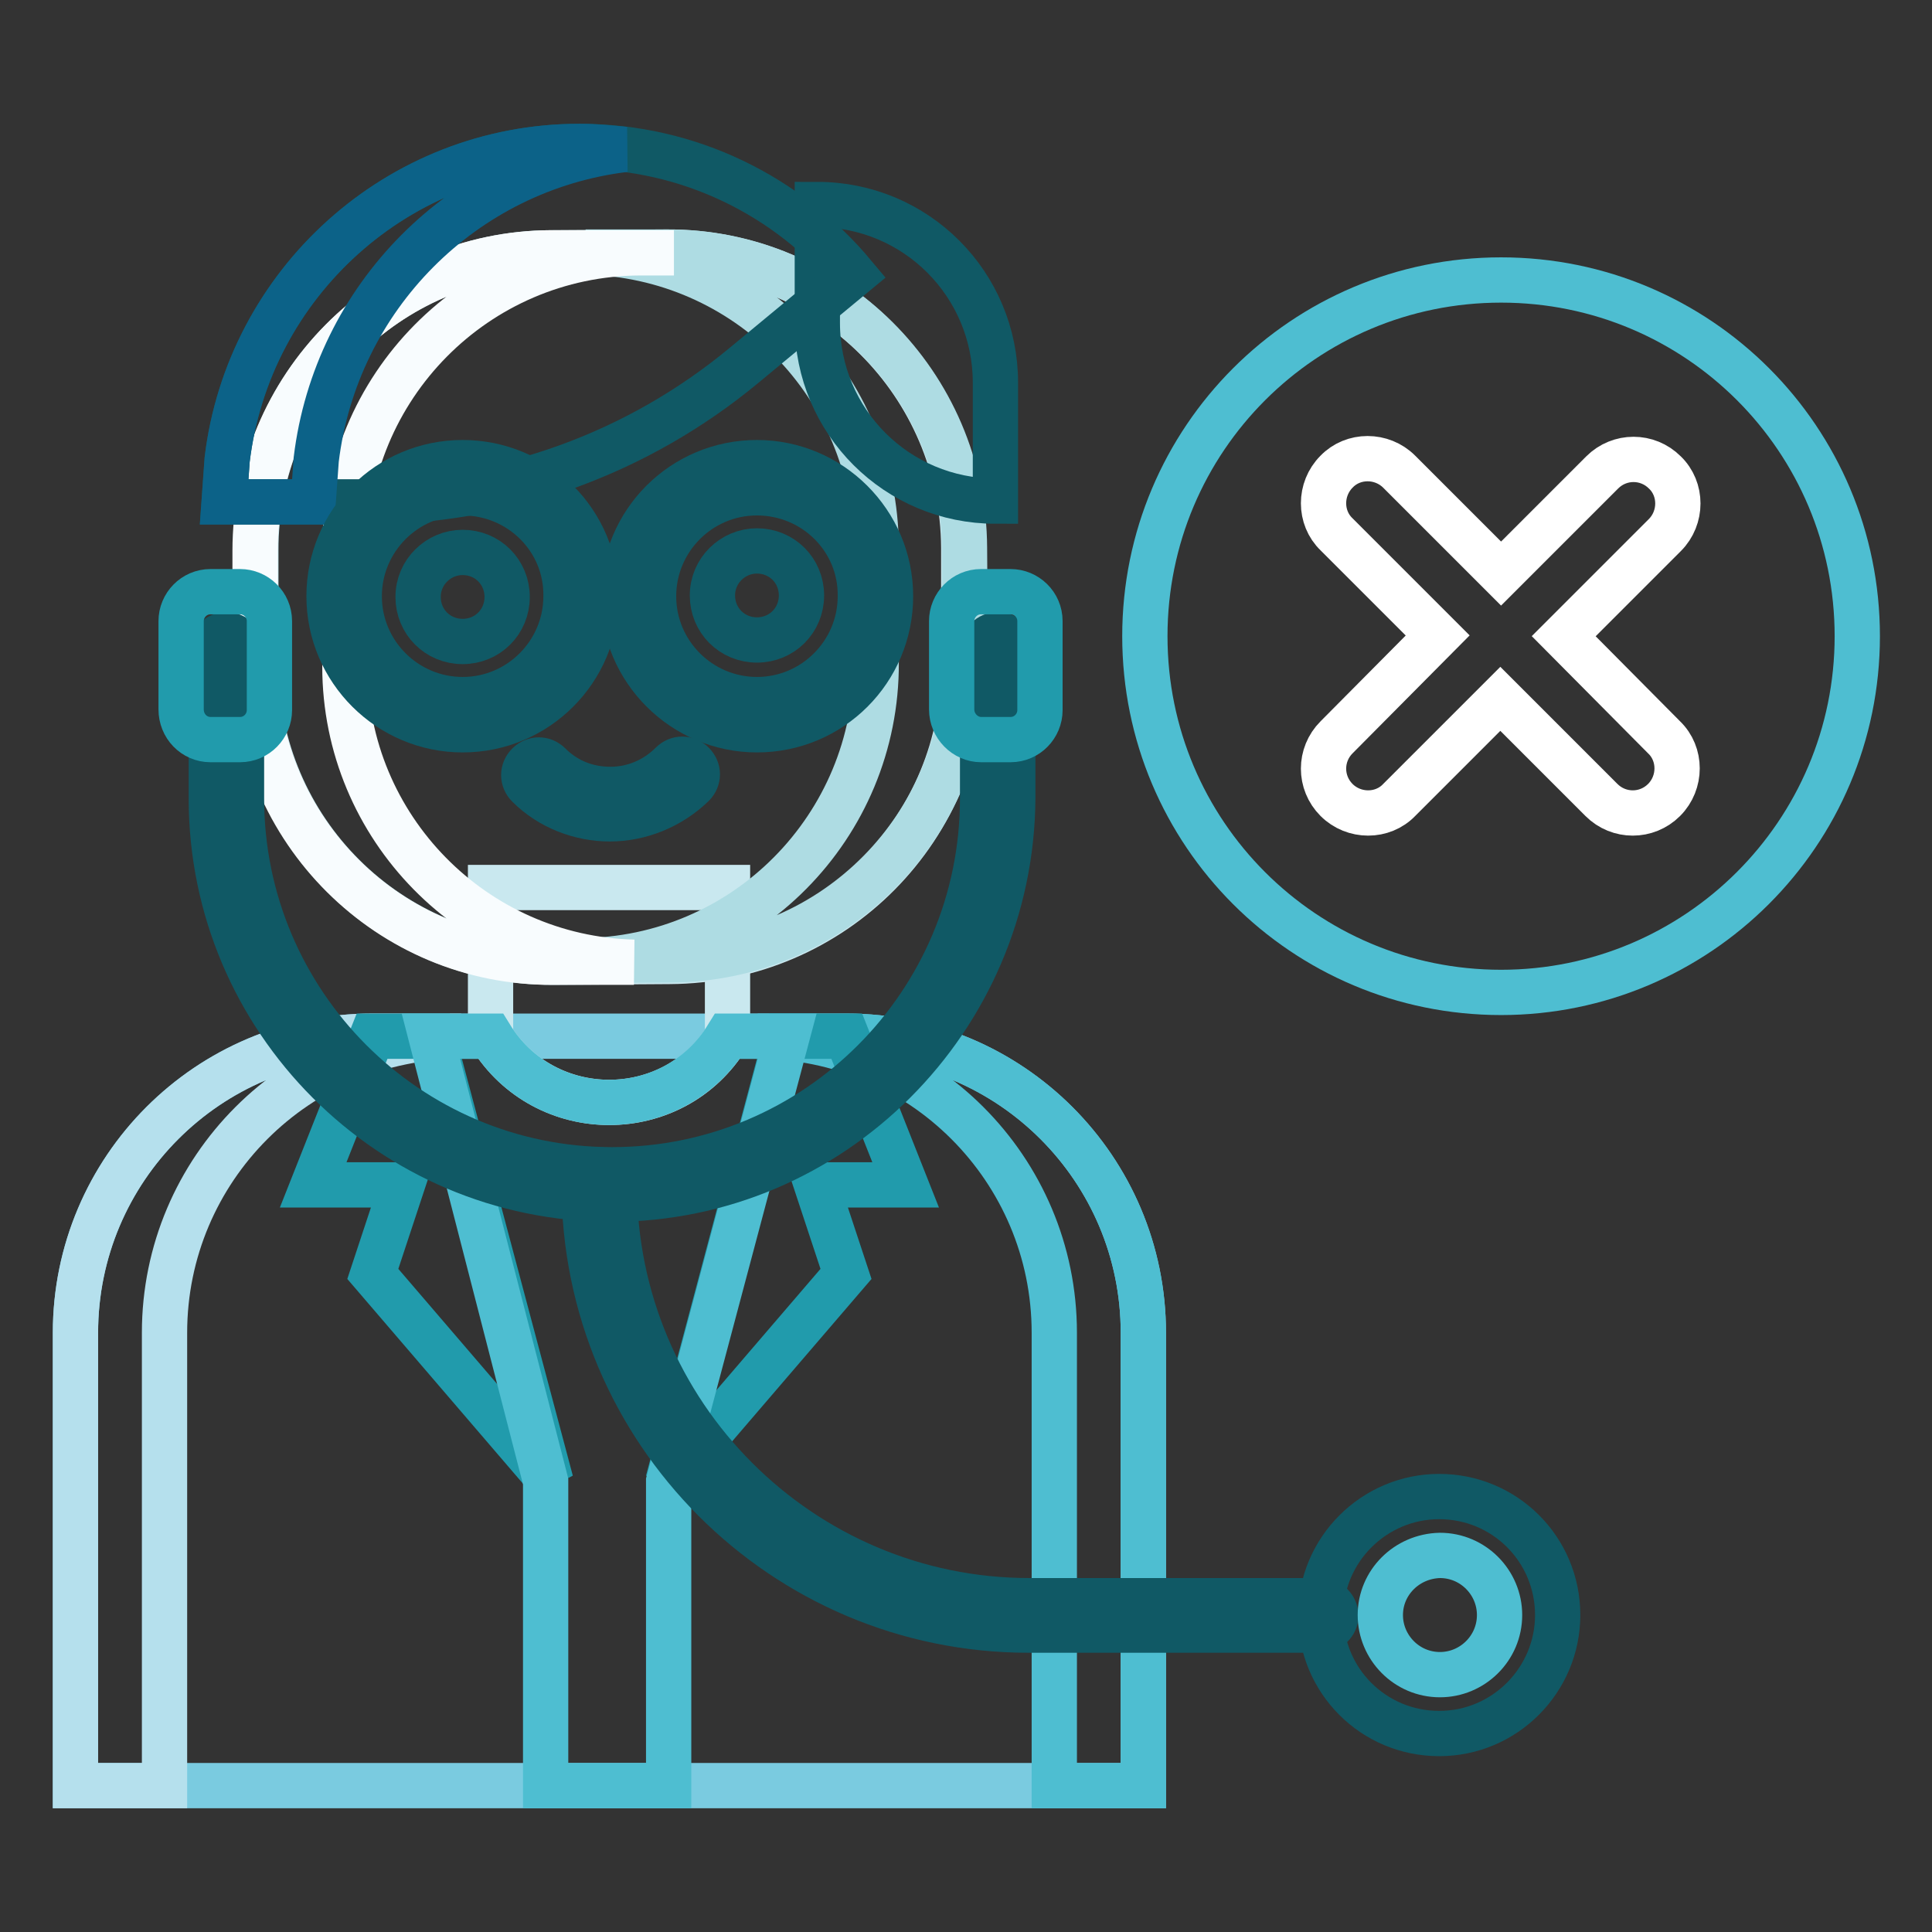 <?xml version="1.0" encoding="utf-8"?>
<!-- Svg Vector Icons : http://www.onlinewebfonts.com/icon -->
<!DOCTYPE svg PUBLIC "-//W3C//DTD SVG 1.1//EN" "http://www.w3.org/Graphics/SVG/1.1/DTD/svg11.dtd">
<svg version="1.1" xmlns="http://www.w3.org/2000/svg" xmlns:xlink="http://www.w3.org/1999/xlink" x="0px" y="0px" viewBox="0 0 256 256" enable-background="new 0 0 256 256" xml:space="preserve">
<rect x="0" y="0" width="256" height="256" fill="#333333" stroke="none"/>
<g> <path stroke-width="6" fill-opacity="0" stroke="#7acbe0"  d="M151.4,236.6H10v-60c0-21.7,17.6-39.3,39.3-39.3h62.9c21.7,0,39.3,17.6,39.3,39.3V236.6z"/> <path stroke-width="6" fill-opacity="0" stroke="#b5e0ed"  d="M61.1,137.3H49.3c-21.7,0-39.3,17.6-39.3,39.3v60h11.8v-60C21.8,154.9,39.4,137.3,61.1,137.3z"/> <path stroke-width="6" fill-opacity="0" stroke="#4ebed1"  d="M100.4,137.3h11.8c21.7,0,39.3,17.6,39.3,39.3v60h-11.8v-60C139.7,154.9,122.1,137.3,100.4,137.3z"/> <path stroke-width="6" fill-opacity="0" stroke="#c9e8ef"  d="M65,137.3v-19.7h31.4v19.7C89.3,149,72.2,149,65,137.3z"/> <path stroke-width="6" fill-opacity="0" stroke="#c9e8ef"  d="M88.7,127.4l-15.3,0.1C51.6,127.6,34,110,33.9,88.3l0-15.3C33.8,51.3,51.3,33.6,73,33.5l15.3-0.1 c21.7-0.1,39.3,17.5,39.4,39.2l0,15.3C127.9,109.7,110.4,127.3,88.7,127.4z"/> <path stroke-width="6" fill-opacity="0" stroke="#aedce3"  d="M127.8,72.6c-0.1-21.7-17.8-39.3-39.4-39.2l-10.8,0c21.3,0.4,38.4,17.7,38.5,39.1l0,15.3 c0.1,21.7-17.4,39.4-39.1,39.5h-4.5c0.3,0,0.6,0,1,0l15.3-0.1c21.7-0.1,39.2-17.8,39.1-39.5L127.8,72.6L127.8,72.6z"/> <path stroke-width="6" fill-opacity="0" stroke="#105965"  d="M55.4,79.1c0,3.3,2.6,5.9,5.9,5.9c3.3,0,5.9-2.6,5.9-5.9c0,0,0,0,0,0c0-3.3-2.6-5.9-5.9-5.9 C58.1,73.2,55.4,75.8,55.4,79.1C55.4,79.1,55.4,79.1,55.4,79.1z"/> <path stroke-width="6" fill-opacity="0" stroke="#105965"  d="M94.4,78.9c0,3.3,2.6,5.9,5.9,5.9c3.3,0,5.9-2.6,5.9-5.9c0,0,0,0,0,0c0-3.3-2.6-5.9-5.9-5.9 C97.1,73,94.4,75.6,94.4,78.9C94.4,78.9,94.4,78.9,94.4,78.9z"/> <path stroke-width="6" fill-opacity="0" stroke="#105965"  d="M80.8,108.5c-3.9,0-7.9-1.5-10.8-4.4c-0.8-0.8-0.8-2,0-2.8c0.8-0.8,2-0.8,2.8,0c2.2,2.2,5,3.3,8.1,3.3h0 c3,0,5.9-1.2,8.1-3.4c0.8-0.8,2-0.8,2.8,0c0.8,0.8,0.8,2,0,2.8C88.8,106.9,84.8,108.5,80.8,108.5z"/> <path stroke-width="6" fill-opacity="0" stroke="#f8fcfe"  d="M45.7,88.3l0-15.3c-0.1-21.7,17.4-39.4,39.1-39.5h4.5c-0.3,0-0.6,0-1,0L73,33.5 C51.3,33.6,33.8,51.3,33.8,73l0,15.3c0.1,21.7,17.8,39.3,39.4,39.2l10.8,0C62.9,127,45.7,109.7,45.7,88.3z"/> <path stroke-width="6" fill-opacity="0" stroke="#105965"  d="M131.9,66.4V50.7c0-13-10.5-23.6-23.6-23.6v15.7C108.3,55.9,118.9,66.4,131.9,66.4z"/> <path stroke-width="6" fill-opacity="0" stroke="#105965"  d="M113.1,36.4C104.4,26,91.4,19.4,76.8,19.4c-24.1,0-43.9,18.2-46.7,41.5l-0.4,5.6h18.8 c18.3,0,36-6.4,50.1-18.1L113.1,36.4z"/> <path stroke-width="6" fill-opacity="0" stroke="#0c6288"  d="M82.8,19.8c-2-0.2-3.9-0.4-6-0.4c-24.1,0-43.9,18.2-46.7,41.5l-0.4,5.6h11.8l0.4-5.6 C44.5,39.4,61.4,22.4,82.8,19.8z"/> <path stroke-width="6" fill-opacity="0" stroke="#219bac"  d="M49.3,137.3L41.5,157h11.8l-3.9,11.8l23.6,27.5l-15.7-59H49.3z M112.2,137.3L120,157h-11.8l3.9,11.8 l-23.6,27.5l15.7-59H112.2z"/> <path stroke-width="6" fill-opacity="0" stroke="#4ebed1"  d="M72.3,236.6v-40.3l-15.2-59H65c7.2,11.7,24.2,11.7,31.4,0h7.9l-15.7,59v40.3H72.3z"/> <path stroke-width="6" fill-opacity="0" stroke="#105965"  d="M61.3,96.7c-9.7,0-17.7-7.9-17.7-17.7s7.9-17.7,17.7-17.7C71.1,61.3,79,69.2,79,79S71.1,96.7,61.3,96.7z  M61.3,65.3c-7.6,0-13.7,6.2-13.7,13.7c0,7.6,6.2,13.7,13.7,13.7c7.6,0,13.7-6.2,13.7-13.7C75.1,71.4,68.9,65.3,61.3,65.3z  M100.3,96.7c-9.7,0-17.7-7.9-17.7-17.7s7.9-17.7,17.7-17.7c9.7,0,17.7,7.9,17.7,17.7S110.1,96.7,100.3,96.7z M100.3,65.3 c-7.6,0-13.7,6.2-13.7,13.7c0,7.6,6.2,13.7,13.7,13.7c7.6,0,13.7-6.2,13.7-13.7C114.1,71.4,107.9,65.3,100.3,65.3z"/> <path stroke-width="6" fill-opacity="0" stroke="#105965"  d="M81,158.9c-29.2,0-53-23.8-53-53.1V86.1c0-1.1,0.9-2,2-2c1.1,0,2,0.9,2,2v19.7c0,27.1,22,49.2,49.1,49.2 c27.1,0,49.1-22,49.1-49.2V86.1c0-1.1,0.9-2,2-2s2,0.9,2,2v19.7C134,135.1,110.2,158.9,81,158.9L81,158.9z"/> <path stroke-width="6" fill-opacity="0" stroke="#219bac"  d="M130,98h3.9c2.2,0,3.9-1.8,3.9-3.9V82.3c0-2.2-1.8-3.9-3.9-3.9H130c-2.2,0-3.9,1.8-3.9,3.9V94 C126.1,96.2,127.9,98,130,98z M27.9,98h3.9c2.2,0,3.9-1.8,3.9-3.9V82.3c0-2.2-1.8-3.9-3.9-3.9h-3.9c-2.2,0-3.9,1.8-3.9,3.9V94 C24,96.2,25.7,98,27.9,98z"/> <path stroke-width="6" fill-opacity="0" stroke="#105965"  d="M175,216h-38.7c-32.5,0-58.9-26.4-58.9-59c0-1.1,0.9-2,2-2c1.1,0,2,0.9,2,2c0,30.4,24.7,55.1,55,55.1H175 c1.1,0,2,0.9,2,2C177,215.1,176.1,216,175,216z"/> <path stroke-width="6" fill-opacity="0" stroke="#105965"  d="M175,214c0,8.7,7,15.7,15.7,15.7c8.7,0,15.7-7.1,15.7-15.7c0-8.7-7-15.7-15.7-15.7 C182.1,198.3,175,205.3,175,214z"/> <path stroke-width="6" fill-opacity="0" stroke="#4ebed1"  d="M182.9,214c0,4.3,3.5,7.9,7.9,7.9c4.3,0,7.9-3.5,7.9-7.9c0-4.3-3.5-7.9-7.9-7.9 C186.4,206.2,182.9,209.7,182.9,214L182.9,214z"/> <path stroke-width="6" fill-opacity="0" stroke="#4ebed1"  d="M151.7,84.3c0,26.1,21.1,47.2,47.2,47.2c26,0,47.2-21.1,47.2-47.2c0-26.1-21.1-47.2-47.2-47.2 C172.8,37.1,151.7,58.2,151.7,84.3z"/> <path stroke-width="6" fill-opacity="0" stroke="#ffffff"  d="M207.2,84.3l13.4-13.4c2.3-2.3,2.3-6.1,0-8.3c-2.3-2.3-6-2.3-8.3,0l-13.4,13.4l-13.5-13.5 c-2.3-2.3-6.1-2.3-8.3,0c-2.3,2.3-2.3,6.1,0,8.3l13.4,13.4l-13.4,13.5c-2.3,2.3-2.3,6,0,8.3c2.3,2.3,6.1,2.3,8.3,0l13.4-13.4 l13.4,13.4c2.3,2.3,6,2.3,8.3,0c2.3-2.3,2.3-6.1,0-8.3L207.2,84.3z"/></g>
</svg>